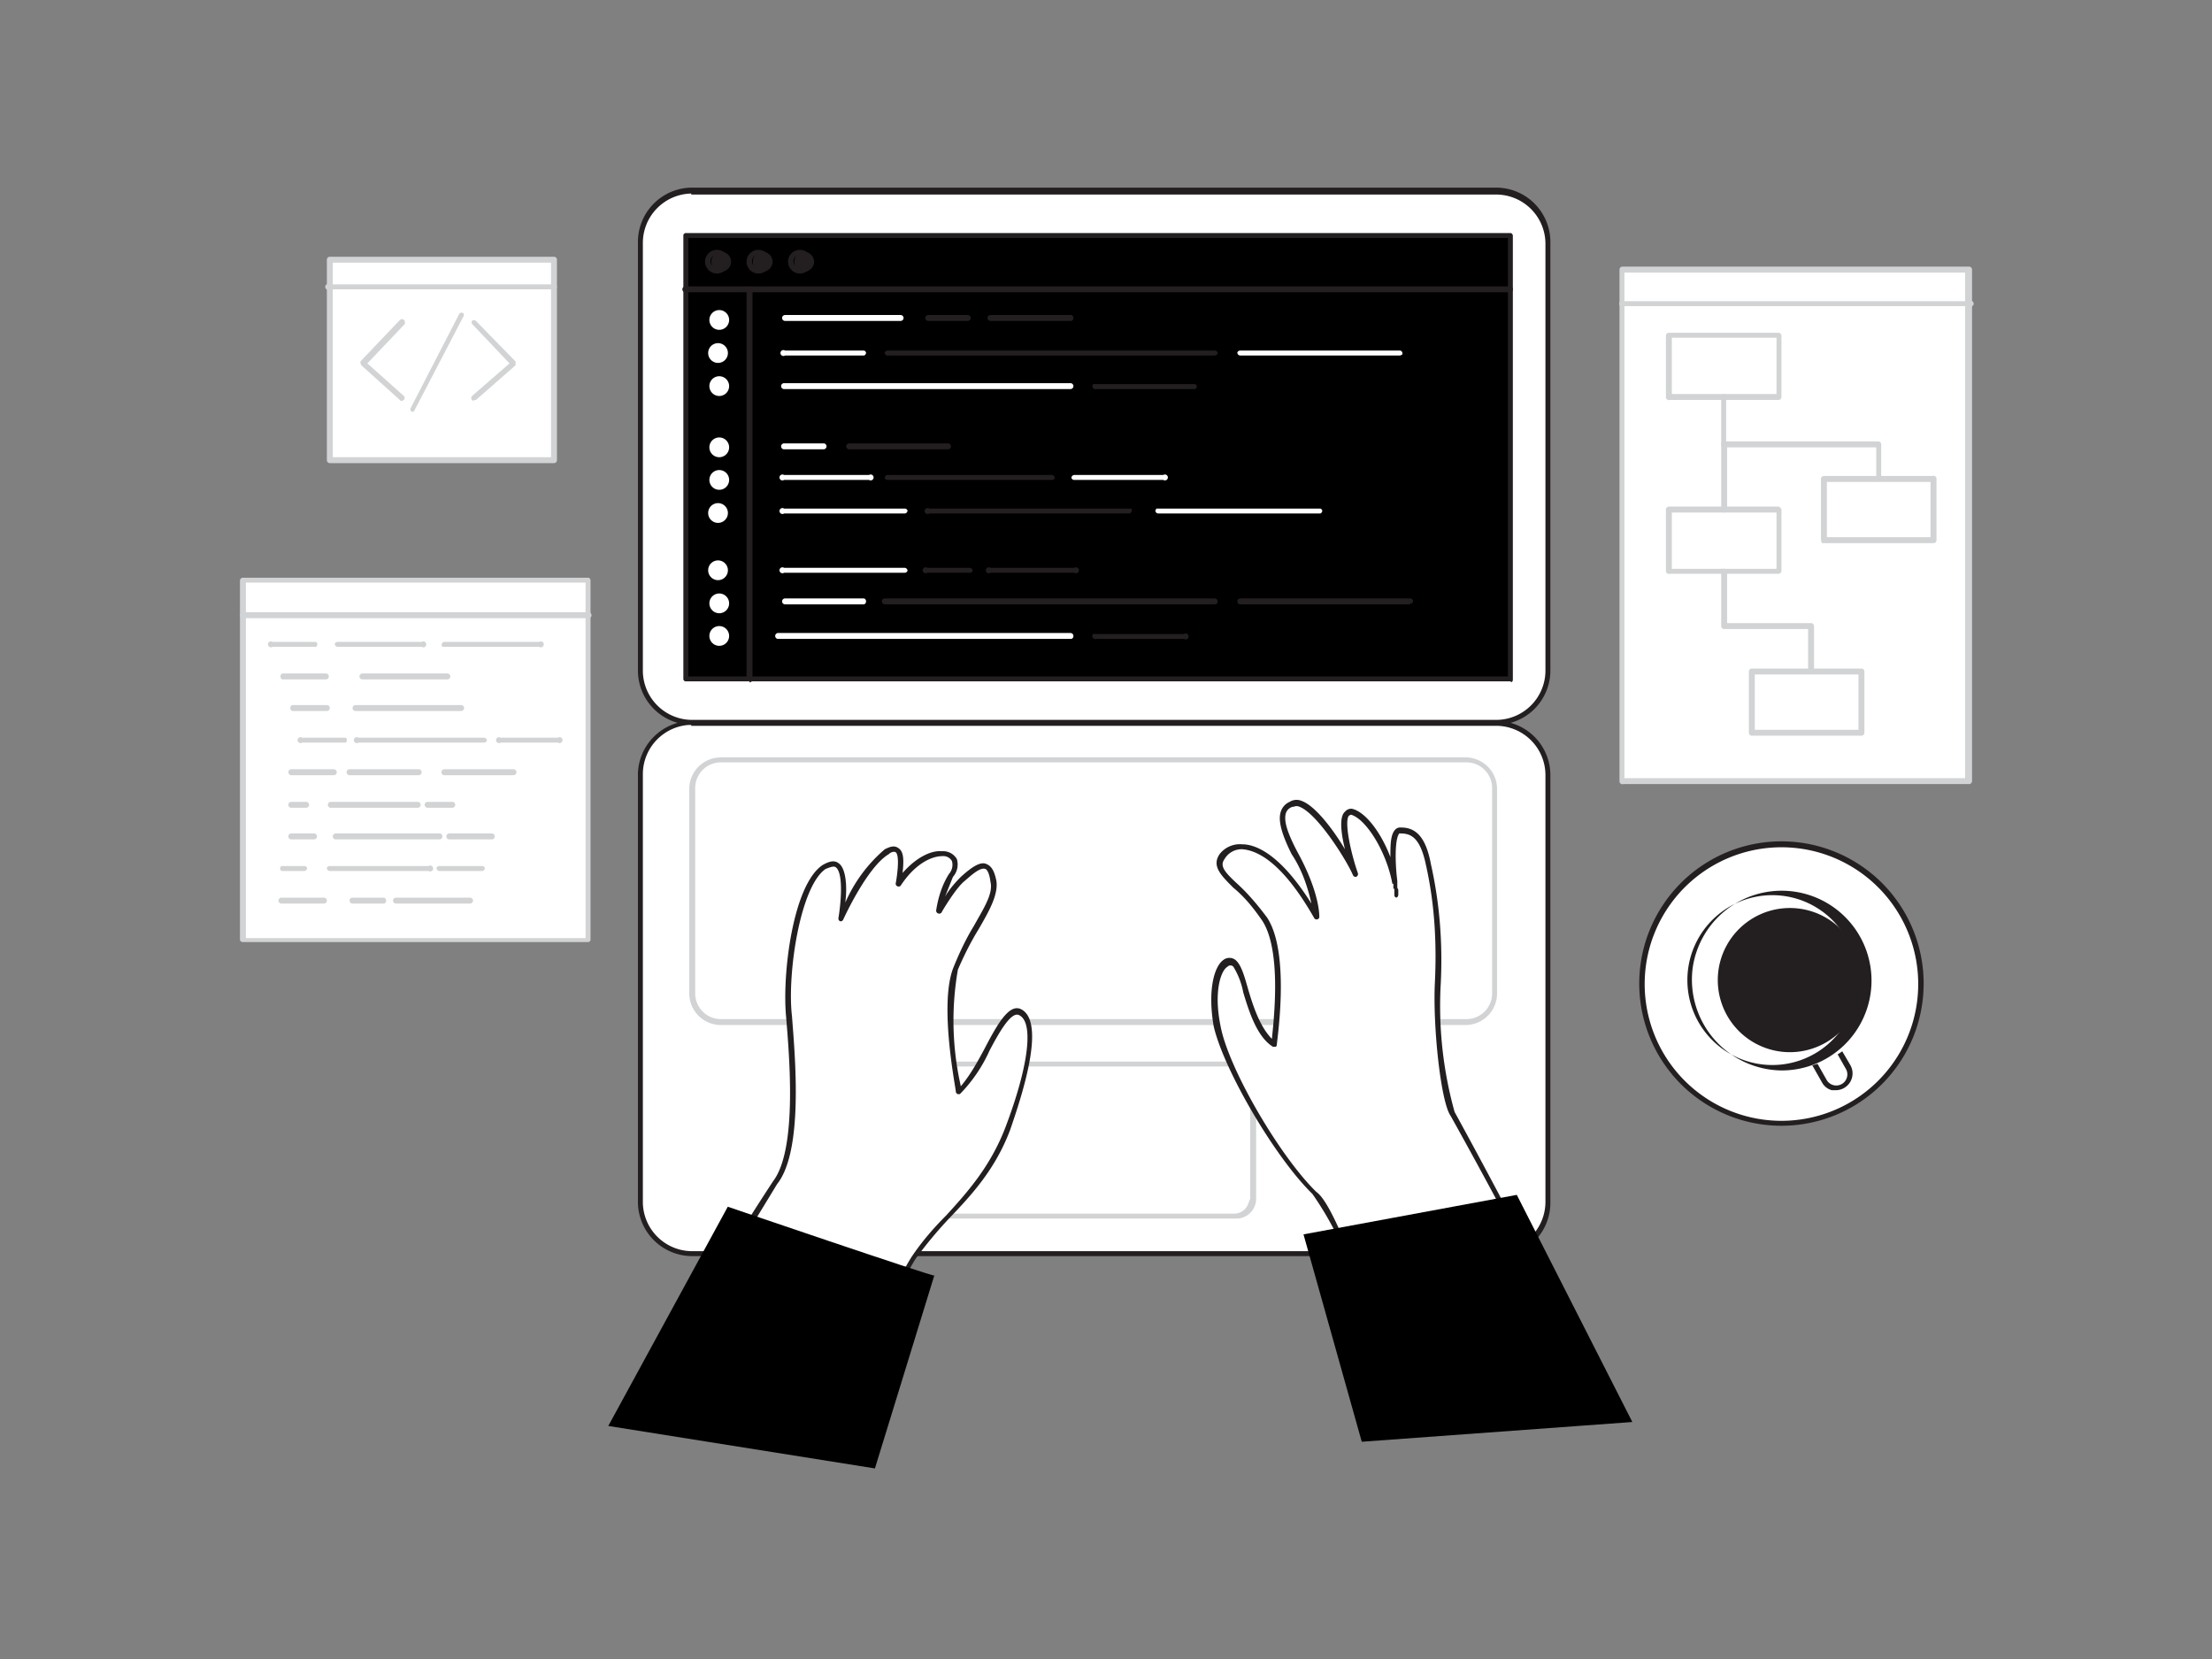 <svg width="224" height="168" fill="none" xmlns="http://www.w3.org/2000/svg"><rect width="100%" height="100%" fill="#808080" stroke="none"/><path d="M151.6 73.1H70a5.2 5.2 0 0 0-5.2 5.2v43.5c0 2.8 2.4 5.2 5.2 5.2h81.6c2.8 0 5.2-2.4 5.2-5.2V78.3c0-2.8-2.4-5.2-5.2-5.2Z" fill="#fff"/><path d="M151.6 127.2H70a5.5 5.5 0 0 1-5.4-5.4V78.3A5.5 5.5 0 0 1 70 73h81.6a5.5 5.5 0 0 1 5.4 5.4v43.5a5.5 5.5 0 0 1-5.4 5.4ZM70 73.4a5 5 0 0 0-4.9 5v43.4a5 5 0 0 0 5 4.9h81.5a5 5 0 0 0 4.9-5V78.4a5 5 0 0 0-5-4.9H70Z" fill="#231F20"/><path d="M125.1 107.7H96.5c-1 0-1.8.9-1.8 1.8v11.9c0 1 .8 1.8 1.8 1.8H125c1 0 1.8-.9 1.8-1.8v-11.9c0-1-.8-1.8-1.8-1.8Z" fill="#fff"/><path d="M125.1 123.4H96.5a2 2 0 0 1-2.1-2v-11.9a2 2 0 0 1 2-2h28.7a2 2 0 0 1 2.1 2v11.9a2 2 0 0 1-2 2ZM96.5 108a1.5 1.5 0 0 0-1.5 1.5v11.9a1.5 1.5 0 0 0 1.5 1.5H125a1.5 1.5 0 0 0 1.4-1l.2-.5v-11.9a1.5 1.5 0 0 0-1.6-1.5H96.5Z" fill="#D1D3D4"/><path d="M148.6 77H73a2.9 2.9 0 0 0-3 2.8v20.8a3 3 0 0 0 3 3h75.5c1.5 0 2.8-1.4 2.8-3V79.8c0-1.6-1.3-2.9-2.8-2.9Z" fill="#fff"/><path d="M148.6 103.8H73a3.2 3.2 0 0 1-3.2-3.2V79.8a3.2 3.2 0 0 1 3.2-3.1h75.5a3.2 3.2 0 0 1 3.1 3.1v20.8a3.2 3.2 0 0 1-3.1 3.2ZM73 77.2a2.6 2.6 0 0 0-2.6 2.6v20.8a2.6 2.6 0 0 0 2.6 2.6h75.5a2.6 2.6 0 0 0 2.6-2.6V79.8a2.6 2.6 0 0 0-2.6-2.6H73Z" fill="#D1D3D4"/><path d="M71.5 131h19.2c.5-1.2 1-2.4 1.8-3.6 3-4.3 7.2-7 9.5-13 2.3-6.2 3-11 1.3-11.9-1.8-.9-4 6.3-6.2 8 0 0-1.8-8.5-.4-12.3 1.4-3.8 4.3-6.7 3.9-9-.4-2.3-1.4-1.7-3.1-.2-1 .7-2.4 3.2-2.4 3.2a7 7 0 0 1 1.2-3.5C98 86 94 85 91 89.5c0 0 1.2-4.7-1.1-3.3C87.5 87.6 85 93 85 93s1.3-7.1-1.6-5.2c-3 1.9-4 11-3.7 15.1.4 4 1.3 13.5-1.3 16.9-.9 1.1-3.6 5.6-7 11.2Z" fill="#fff"/><path d="M90.7 131.3H71.4l-.1-.1a.3.3 0 0 1 0-.3 246 246 0 0 1 7-11.3c2.5-3.3 1.6-13 1.3-16.7-.4-4.3.7-13.3 3.7-15.3.7-.4 1.2-.5 1.6-.2.8.5.9 2.5.7 4a15 15 0 0 1 4-5.4c.6-.3 1-.4 1.4-.1.6.4.5 1.5.4 2.5 1.5-1.7 3-2.3 4-2.2a1.6 1.6 0 0 1 1.5.8 1.9 1.9 0 0 1-.4 1.8l-.8 2c.4-.7 1-1.4 1.6-2 1.1-1 2-1.6 2.6-1.3.5.2.8.7 1 1.7.2 1.4-.7 3-1.8 4.9-.8 1.3-1.5 2.7-2.1 4.1a30 30 0 0 0 .3 11.8c1-1.2 1.7-2.5 2.4-3.8 1.3-2.5 2.5-4.6 3.7-4 2.6 1.3 0 9-1.1 12.2-1.5 4-3.9 6.6-6.2 9a42 42 0 0 0-3.4 4.1 24.4 24.4 0 0 0-1.9 3.8h-.1Zm-18.7-.5h18.5a24 24 0 0 1 1.8-3.5c1-1.5 2.2-2.9 3.5-4.2 2.2-2.4 4.5-5 6-8.9 2.4-6.3 2.9-10.7 1.4-11.4-.8-.4-2 1.7-3 3.6a15.1 15.1 0 0 1-3 4.4H97a.3.3 0 0 1-.2-.2c0-.4-1.7-8.7-.3-12.5.6-1.5 1.3-3 2.1-4.3 1-1.8 2-3.3 1.7-4.5-.1-.8-.3-1.2-.5-1.3-.5-.2-1.3.5-2.1 1.2-.9.7-2.3 3.1-2.3 3.1a.3.3 0 0 1-.4.2.3.3 0 0 1-.2-.3c.2-1.3.6-2.6 1.3-3.7a1.4 1.4 0 0 0 .3-1.3 1 1 0 0 0-1-.5c-1 0-2.7.7-4.2 3a.3.3 0 0 1-.5-.2c.2-1.1.4-2.9 0-3.2-.2-.1-.5 0-.7.2-2.2 1.3-4.6 6.6-4.6 6.6a.3.3 0 0 1-.3.2.3.3 0 0 1-.2-.3c.3-1.8.5-4.7-.3-5.2-.2-.1-.5 0-1 .2-2.6 1.8-3.9 10.7-3.4 14.9.3 4 1.2 13.6-1.5 17l-6.7 11Z" fill="#231F20"/><path d="M125 97.5c-1.2-.8-2.6 2-1.7 6.3.8 4.2 5.9 13.2 9.8 16.9 1 1 2.5 4.2 4.3 8.5H156c-4.6-8.6-8.5-16-8.9-16.5a41 41 0 0 1-1.5-13c.2-4.1 0-8.2-.9-12.1-.6-2.7-1.5-3.5-2.8-3.5-1.3 0-.7 5.2-.7 5.2-.6-3.1-2.6-6.7-4.4-7-1.8-.4.4 6.2.4 6.2-.7-2-4.6-8-6.4-7-.5.2-2 .7.3 4.8 2.3 4.2 2.3 6.5 2.3 6.5-4.8-8-8.4-7.8-9.6-6.1-1.2 1.7 1.9 2.7 4.2 6.3 2.4 3.6 1 12.7 1 12.7-2.5-1.8-2.9-7.3-4-8.2Zm16.3-7.6v-.3.3Z" fill="#fff"/><path d="M156 129.5h-18.6a.3.3 0 0 1-.3-.2 32.2 32.2 0 0 0-4.2-8.4c-3.8-3.7-9-12.6-10-17-.6-3.5 0-6 1-6.7a1 1 0 0 1 1.2 0c.6.5.9 1.6 1.3 3 .5 1.7 1.2 3.8 2.4 5 .2-2 1-9-1-12-.9-1.3-1.8-2.4-2.9-3.3-1.3-1.3-2.2-2.2-1.4-3.4a2.6 2.6 0 0 1 2.3-1c1.3 0 3.8.9 7 6-.4-1.8-1-3.5-2-5-1-2-1.4-3.4-1.1-4.3a1.6 1.6 0 0 1 .9-1 1.3 1.3 0 0 1 1.2-.1c1.4.5 3.2 2.9 4.4 4.9-.4-1.6-.6-3.3 0-3.8a.8.8 0 0 1 .7-.3c1.4.3 3 2.5 3.9 4.9 0-1.2 0-2.3.5-2.8a.7.7 0 0 1 .6-.2c1.5 0 2.5 1 3 3.7.9 4 1.2 8 1 12.1a40 40 0 0 0 1.4 13 682.3 682.3 0 0 1 8.9 16.8.3.3 0 0 1-.2.1Zm-18.5-.5h18a595.2 595.2 0 0 0-8.6-16c-1-1.4-1.8-9-1.6-13.4.2-4 0-8-.9-12-.6-2.9-1.6-3.2-2.6-3.2a.2.2 0 0 0-.1 0c-.5.6-.4 3.3-.2 4.8v.7l.1.2v.5a.3.3 0 0 1-.2.3.3.3 0 0 1-.2-.2V90h-.1v-.5h-.1c-.6-3.3-2.7-6.6-4.2-7l-.2.1c-.5.6.2 3.8.9 5.8a.3.3 0 0 1-.2.4.3.3 0 0 1-.3-.2c-.7-1.6-3.6-6.2-5.4-6.9a.7.7 0 0 0-.6 0h-.1a1 1 0 0 0-.7.7c-.2.8.2 2 1.2 3.9 2.3 4.2 2.2 6.5 2.2 6.6a.3.3 0 0 1-.2.2.3.3 0 0 1-.3-.1c-3.4-6-6-6.9-7.3-7a2 2 0 0 0-1.8 1c-.5.7 0 1.3 1.3 2.5 1.1 1 2.1 2.2 3 3.4 2.4 3.6 1 12.5 1 12.9a.3.3 0 0 1-.1.2h-.3c-1.6-1-2.4-3.5-3-5.5a7.7 7.7 0 0 0-1-2.6.4.4 0 0 0-.6 0c-.7.4-1.4 2.6-.7 6 .8 4.3 6 13.2 9.7 16.8 1 .7 2.3 3.5 4.2 8.3Z" fill="#231F20"/><path d="M94.7 129.2c-.5 0-21-7-21-7l-12.1 22.2 27 4.3 6-19.5Zm58.9-8.2-21.6 4 5.9 21 27.4-2-11.7-23Z" fill="#000"/><path d="M151.6 19.3H70a5.2 5.2 0 0 0-5.2 5.2v43.4c0 3 2.4 5.2 5.2 5.2h81.6c2.8 0 5.2-2.3 5.2-5.2V24.5c0-2.9-2.4-5.2-5.2-5.2Z" fill="#fff"/><path d="M151.6 73.4H70a5.5 5.5 0 0 1-5.4-5.5V24.5A5.5 5.5 0 0 1 70 19h81.6a5.5 5.5 0 0 1 5.4 5.5V68a5.5 5.5 0 0 1-5.4 5.4ZM70 19.6a5 5 0 0 0-4.9 5V68a5 5 0 0 0 5 4.9h81.5a5 5 0 0 0 4.9-5V24.6a5 5 0 0 0-5-4.9H70Z" fill="#231F20"/><path d="M153 23.9H69.4v45H153v-45Z" fill="#000"/><path d="M153 69H69.4a.3.3 0 0 1-.2-.2v-45a.3.3 0 0 1 .2-.2H153a.3.3 0 0 1 .2.3v45a.3.3 0 0 1-.2.2Zm-83.3-.5h83V24.1h-83v44.4Z" fill="#231F20"/><path d="M153 29.6H69.4a.3.3 0 1 1 0-.6H153a.3.3 0 0 1 .2.3.3.3 0 0 1-.2.3Zm-80.4-2.2a1 1 0 1 0 0-1.8 1 1 0 0 0 0 1.8Z" fill="#231F20"/><path d="M72.6 27.7a1.2 1.2 0 1 1 0-2.4 1.2 1.2 0 0 1 0 2.4Zm0-1.9a.6.6 0 1 0 0 1.3.6.6 0 0 0 0-1.3Zm4.2 1.6a1 1 0 1 0 0-1.8 1 1 0 0 0 0 1.8Z" fill="#231F20"/><path d="M76.8 27.7a1.2 1.2 0 1 1 0-2.4 1.2 1.2 0 0 1 0 2.4Zm0-1.9a.6.6 0 1 0 0 1.3.6.6 0 0 0 0-1.3Zm4.2 1.6a1 1 0 1 0 0-1.8 1 1 0 0 0 0 1.8Z" fill="#231F20"/><path d="M81 27.7a1.2 1.2 0 1 1 0-2.4 1.2 1.2 0 0 1 0 2.4Zm0-1.9a.6.6 0 1 0 0 1.3.6.6 0 0 0 0-1.3ZM75.9 69a.3.3 0 0 1-.3-.2V29.3a.3.3 0 1 1 .6 0v39.5a.3.3 0 0 1-.3.3Z" fill="#231F20"/><path d="M91.2 32.5H79.5a.3.3 0 1 1 0-.6h11.7a.3.3 0 1 1 0 .6Z" fill="#fff"/><path d="M98 32.5h-4a.3.3 0 1 1 0-.6h4a.3.3 0 1 1 0 .6Zm10.4 0h-8.1a.3.3 0 1 1 0-.6h8a.3.3 0 0 1 .4.3.3.3 0 0 1-.2.3h-.1Z" fill="#231F20"/><path d="M87.5 36h-8a.3.3 0 1 1 0-.5h8a.3.3 0 0 1 .2.2.3.3 0 0 1-.2.3Z" fill="#fff"/><path d="M123 36H90a.3.3 0 0 1-.4-.3.3.3 0 0 1 .3-.2H123a.3.3 0 0 1 .3.2v.1a.3.3 0 0 1-.3.2Z" fill="#231F20"/><path d="M141.8 36h-16.2a.3.3 0 0 1-.3-.3.3.3 0 0 1 .3-.2h16.2a.3.3 0 0 1 .2.4l-.2.1Zm-33.4 3.4h-29a.3.3 0 1 1 0-.6h29a.3.3 0 0 1 .3.3.3.3 0 0 1-.3.3Z" fill="#fff"/><path d="M120.9 39.4h-10a.3.3 0 0 1-.2-.5H121a.3.3 0 0 1 .2.2.3.3 0 0 1-.2.3Z" fill="#231F20"/><path d="M83.4 45.5h-4a.3.3 0 1 1 0-.6h4a.3.3 0 0 1 .3.3.3.3 0 0 1-.3.3Z" fill="#fff"/><path d="M96 45.5H86a.3.3 0 0 1-.3-.3.3.3 0 0 1 .3-.3h10a.3.3 0 0 1 0 .6Z" fill="#231F20"/><path d="M88 48.6h-8.6a.3.3 0 1 1 0-.5H88a.3.3 0 1 1 0 .5Z" fill="#fff"/><path d="M106.5 48.6H89.9a.3.3 0 0 1-.3-.2.3.3 0 0 1 .3-.3h16.6a.3.3 0 0 1 .3.3.3.3 0 0 1-.3.2Z" fill="#231F20"/><path d="M117.8 48.6h-9a.3.3 0 0 1-.3-.2.3.3 0 0 1 .3-.3h9a.3.3 0 1 1 0 .5ZM91.6 52H79.4a.3.3 0 1 1 0-.5h12.2a.3.3 0 0 1 .3.2.3.3 0 0 1-.3.3Z" fill="#fff"/><path d="M114.4 52H94.1a.3.3 0 1 1 0-.5h20.5v.2a.3.3 0 0 1-.2.3Z" fill="#231F20"/><path d="M133.7 52h-16.4a.3.3 0 0 1-.3-.3l.1-.2h16.6a.3.3 0 0 1 .2.2.3.3 0 0 1-.2.3Zm-42.1 6H79.4a.3.3 0 1 1 0-.5h12.2a.3.3 0 0 1 .3.3.3.3 0 0 1-.3.2Z" fill="#fff"/><path d="M98.2 58h-4.3a.3.3 0 1 1 0-.5h4.3a.3.3 0 0 1 .3.3.3.3 0 0 1-.3.2Zm10.6 0h-8.5a.3.3 0 1 1 0-.5h8.5a.3.3 0 1 1 0 .5Z" fill="#231F20"/><path d="M87.5 61.2h-8a.3.3 0 1 1 0-.6h8a.3.3 0 0 1 .2.3.3.3 0 0 1-.2.3Z" fill="#fff"/><path d="M123 61.2H89.6a.3.3 0 1 1 0-.6H123a.3.3 0 0 1 .3.3v.1a.3.3 0 0 1-.3.2Zm19.8 0h-17.2a.3.3 0 0 1-.3-.3.3.3 0 0 1 .3-.3h17.2a.3.3 0 0 1 .3.3l-.1.2h-.2Z" fill="#231F20"/><path d="M108.4 64.7H78.8a.3.3 0 1 1 0-.6h29.6a.3.3 0 0 1 .3.3.3.3 0 0 1-.2.3h-.1Z" fill="#fff"/><path d="M120 64.7h-9a.3.3 0 0 1-.3-.5h9.2a.3.3 0 1 1 0 .5Z" fill="#231F20"/><path d="M72.4 33.3a1 1 0 1 0 0-1.8 1 1 0 0 0 0 1.8Zm0 3.4a1 1 0 1 0 0-1.9 1 1 0 0 0 0 1.9Zm0 3.3a1 1 0 1 0 0-1.8 1 1 0 0 0 0 1.8Zm0 6.2a1 1 0 1 0 0-1.8 1 1 0 0 0 0 1.8Zm0 3.3a1 1 0 1 0 0-1.8 1 1 0 0 0 0 1.8Zm0 3.4a1 1 0 1 0 0-1.9 1 1 0 0 0 0 1.9Zm0 5.8a1 1 0 1 0 0-1.9 1 1 0 0 0 0 1.9Zm0 3.3a1 1 0 1 0 0-1.8 1 1 0 0 0 0 1.8Zm0 3.3a1 1 0 1 0 0-1.8 1 1 0 0 0 0 1.8Zm-16.3-39H33.4v20.3h22.7V26.3Z" fill="#fff"/><path d="M56.1 46.9H33.4a.3.3 0 0 1-.3-.3V26.3a.3.3 0 0 1 .3-.3h22.7a.3.3 0 0 1 .3.3v20.3a.3.3 0 0 1-.3.3Zm-22.4-.6h22.1V26.6H33.7v19.7Z" fill="#D1D3D4"/><path d="M40.8 40.6h-.2l-4-3.6-.1-.2v-.2l4-4.2a.3.3 0 0 1 .4 0 .3.3 0 0 1 .1.3v.1l-3.8 4 3.7 3.3a.3.3 0 0 1 0 .4.3.3 0 0 1-.1 0Zm7.2 0a.3.3 0 0 1-.2-.5l3.8-3.3-3.8-4a.3.3 0 0 1 0-.3.3.3 0 0 1 .4 0l4 4.1a.3.3 0 0 1 0 .2.3.3 0 0 1 0 .2l-4 3.5H48Zm-6.2 1.1h-.1a.3.3 0 0 1-.1-.4l4.9-9.5a.3.3 0 0 1 .4-.1.3.3 0 0 1 0 .4L42 41.5a.3.3 0 0 1-.2.2Z" fill="#D1D3D4"/><path d="M199.4 27.3h-35v51.8h35V27.3Z" fill="#fff"/><path d="M199.4 79.4h-35a.3.3 0 0 1-.4-.3V27.3a.3.3 0 0 1 .3-.3h35.1a.3.3 0 0 1 .3.3v51.8a.3.3 0 0 1-.3.3Zm-34.8-.6H199V27.6h-34.5v51.2Z" fill="#D1D3D4"/><path d="M199.4 31h-35.3a.3.3 0 0 1 0-.5h35.3a.3.3 0 1 1 0 .5Zm-19.3 9.5h-11a.3.3 0 0 1-.4-.3V34a.3.3 0 0 1 .3-.3h11.1a.3.3 0 0 1 .3.3v6.2a.3.3 0 0 1-.3.3Zm-10.8-.6h10.6v-5.7h-10.6V40ZM195.8 55h-11.3l-.1-.3v-6.2a.3.3 0 0 1 .3-.3h11a.3.3 0 0 1 .4.3v6.2a.3.3 0 0 1-.3.3Zm-10.9-.6h10.6v-5.6H185v5.6Zm-4.8 3.7h-11a.3.3 0 0 1-.4-.3v-6.2a.3.3 0 0 1 .3-.3h11.1l.2.1.1.2v6.2a.3.3 0 0 1-.3.3Zm-10.8-.5h10.6v-5.7h-10.6v5.7Zm19.2 16.9h-11.1a.3.3 0 0 1-.3-.3V68a.3.3 0 0 1 .3-.3h11.1a.3.3 0 0 1 .3.3v6.2a.3.3 0 0 1-.3.3Zm-10.8-.6h10.5v-5.6h-10.5v5.6Z" fill="#D1D3D4"/><path d="M190.2 48.8a.3.3 0 0 1-.2-.3v-3.2h-15.4a.3.3 0 0 1-.3-.3v-4.8a.3.3 0 0 1 .3-.3l.2.1v4.7h15.4a.3.3 0 0 1 .3.3v3.5a.3.3 0 0 1-.2.2Z" fill="#D1D3D4"/><path d="M174.6 51.9a.3.3 0 0 1-.3-.3v-6.8h.3a.3.3 0 0 1 .3.2v6.6a.3.3 0 0 1-.2.3h-.1Zm8.8 16.1a.3.3 0 0 1-.3-.3v-4h-8.5a.3.3 0 0 1-.3-.3v-5.8h.3a.3.3 0 0 1 .3.2v5.3h8.5a.3.3 0 0 1 .3.3v4.3a.3.3 0 0 1-.3.3ZM56.1 29.3H33.4a.3.3 0 1 1 0-.5h22.7a.3.3 0 0 1 .3.2.3.3 0 0 1-.3.3Z" fill="#D1D3D4"/><path d="M59.6 58.7h-35v36.5h35V58.7Z" fill="#fff"/><path d="M59.6 95.4h-35a.3.3 0 0 1-.3-.2V58.8a.3.3 0 0 1 .3-.3h35a.3.3 0 0 1 .2.3v36.4a.3.3 0 0 1-.2.2ZM24.8 95h34.5V59H24.9v36Z" fill="#D1D3D4"/><path d="M59.6 62.6h-35a.3.3 0 1 1 0-.6h35a.3.3 0 0 1 0 .6ZM32 65.5h-4.4a.3.3 0 1 1 0-.5H32a.3.3 0 0 1 0 .5Zm10.7 0h-8.5a.3.3 0 0 1-.3-.3.3.3 0 0 1 .3-.2h8.5a.3.3 0 1 1 0 .5Zm2.6 3.3h-8.6a.3.3 0 1 1 0-.6h8.6a.3.3 0 0 1 0 .6Zm-12.3 0h-4.4a.3.3 0 0 1-.2-.3.3.3 0 0 1 .2-.3H33a.3.3 0 0 1 .3.3.3.3 0 0 1-.3.3Zm0 3.2h-3.4a.3.3 0 0 1-.2-.3.3.3 0 0 1 .2-.3h3.5a.3.3 0 0 1 .3.3.3.3 0 0 1-.3.3Zm13.8 0H36a.3.3 0 1 1 0-.6h10.7a.3.3 0 1 1 0 .6ZM35 75.2h-4.4a.3.3 0 1 1 0-.5H35a.3.3 0 0 1 0 .5Zm14 0H36.3a.3.3 0 1 1 0-.5H49a.3.3 0 0 1 .3.3.3.3 0 0 1-.3.2Zm-15.2 3.3h-4.3a.3.3 0 1 1 0-.6h4.3a.3.3 0 1 1 0 .6Zm8.5 0h-6.9a.3.3 0 1 1 0-.6h7a.3.3 0 0 1 0 .6Zm9.5 0H45a.3.3 0 1 1 0-.6h7a.3.3 0 0 1 0 .6ZM31 81.8h-1.5a.3.3 0 0 1 0-.6H31a.3.3 0 1 1 0 .6Zm11.3 0h-8.8a.3.3 0 0 1-.3-.3.3.3 0 0 1 .3-.3h8.8a.3.3 0 0 1 0 .6Zm3.5 0h-2.5a.3.3 0 0 1 0-.6h2.5a.3.3 0 0 1 0 .6Zm-14 3.2h-2.3a.3.3 0 0 1 0-.6h2.3a.3.3 0 1 1 0 .6Zm12.7 0H34a.3.3 0 0 1-.3-.3.3.3 0 0 1 .3-.3h10.5a.3.3 0 1 1 0 .6Zm5.3 0h-4.3a.3.3 0 0 1 0-.6h4.3a.3.3 0 1 1 0 .6Zm-19 3.2h-2.3a.3.3 0 0 1 0-.5h2.3a.3.3 0 0 1 .3.2.3.3 0 0 1-.3.3Zm12.5 0h-9.9a.3.3 0 0 1-.3-.3.3.3 0 0 1 .3-.2h10a.3.3 0 1 1 0 .5Zm-10.5 3.3h-4.3a.3.3 0 0 1 0-.6h4.3a.3.3 0 1 1 0 .6Zm23.7-16.3h-5.8a.3.3 0 1 1 0-.5h5.8a.3.3 0 1 1 0 .5Zm-8.7-9.7h-3a.3.3 0 0 1 .2-.5h9.6a.3.3 0 1 1 0 .5h-6.8Zm1 22.7h-4.3a.3.3 0 0 1-.3-.3.3.3 0 0 1 .3-.2h4.3a.3.3 0 0 1 .3.2.3.3 0 0 1-.3.3Zm-9.9 3.3h-3.2a.3.3 0 0 1-.3-.3.3.3 0 0 1 .3-.3h3.2a.3.3 0 0 1 .2.3.3.3 0 0 1-.2.3Zm8.7 0h-7.5a.3.3 0 0 1-.3-.3.3.3 0 0 1 .3-.3h7.5a.3.3 0 0 1 .3.3.3.3 0 0 1-.3.3Z" fill="#D1D3D4"/><path d="M180.4 113.7a14.1 14.1 0 1 0 0-28.2 14.1 14.1 0 0 0 0 28.2Z" fill="#fff"/><path d="M180.4 114a14.4 14.4 0 1 1 0-28.8 14.4 14.4 0 0 1 0 28.8Zm0-28.2a13.8 13.8 0 1 0 0 27.7 13.8 13.8 0 0 0 0-27.7Z" fill="#231F20"/><path d="M186.6 110c.7-.5 1-1.3.5-2l-1.7-2.9c-.4-.7-1.2-.9-1.9-.5-.6.4-.9 1.2-.5 1.9l1.7 3c.4.6 1.3.8 2 .4Z" fill="#fff"/><path d="M186 110.4h-.5a1.6 1.6 0 0 1-1-.8l-1.7-3a1.7 1.7 0 0 1 .6-2.2 1.7 1.7 0 0 1 2.3.6l1.7 2.9a1.7 1.7 0 0 1-1.5 2.5Zm-1.8-5.7c-.2 0-.3 0-.5.2a1.1 1.1 0 0 0-.4 1.5l1.7 3a1.1 1.1 0 0 0 1.9-1.2l-1.7-3c-.1-.2-.4-.4-.7-.5h-.3Z" fill="#231F20"/><path d="M180.4 108.1a8.9 8.9 0 1 0 0-17.7 8.9 8.9 0 0 0 0 17.7Z" fill="#fff"/><path d="M180.4 108.4a9.2 9.2 0 0 1-9-10.3 9.1 9.1 0 1 1 9 10.3Zm0-17.7a8.6 8.6 0 1 0 0 17.1 8.6 8.6 0 0 0 0-17.1Z" fill="#231F20"/><path d="M180.4 106.5a7.3 7.3 0 1 0 0-14.5 7.3 7.3 0 0 0 0 14.5Z" fill="#231F20"/></svg>